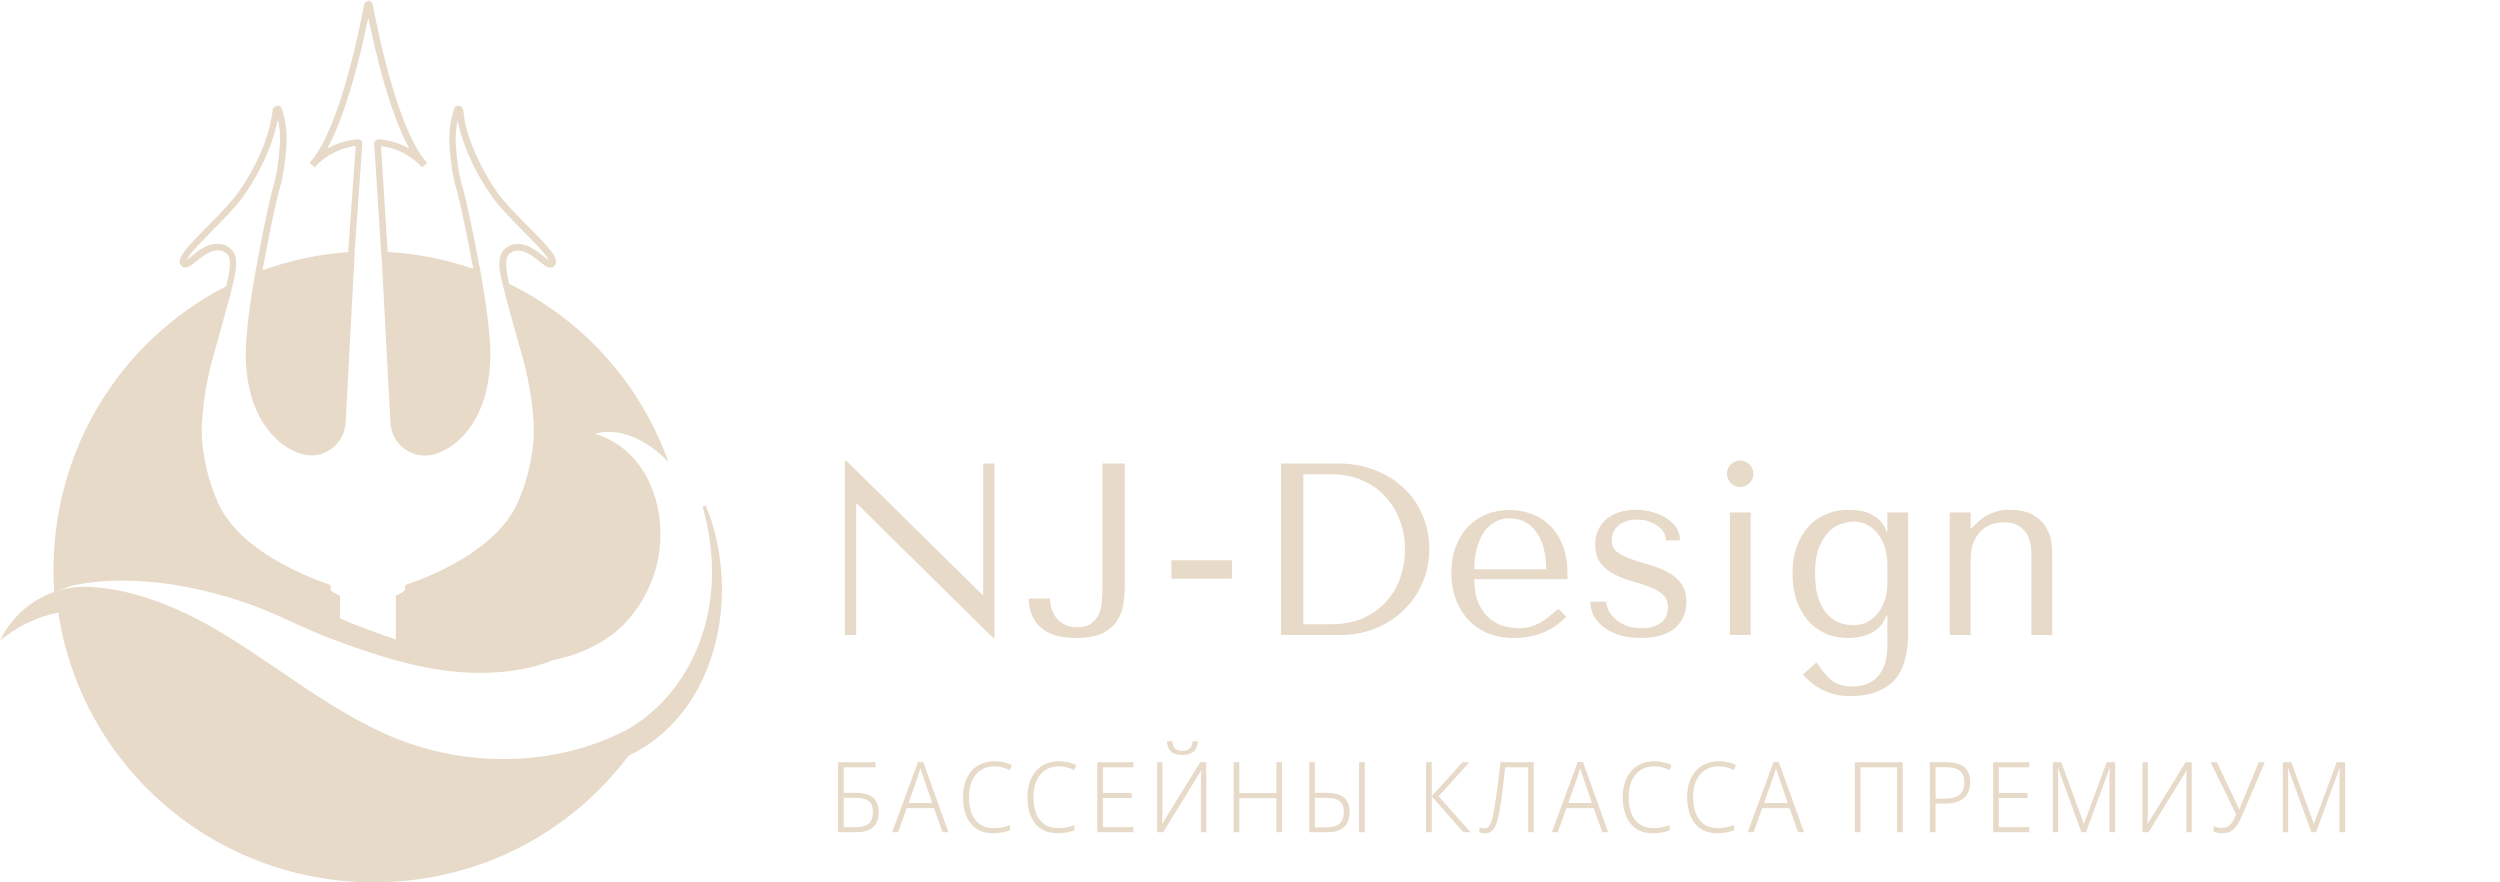 <?xml version="1.0" encoding="UTF-8"?> <svg xmlns="http://www.w3.org/2000/svg" width="204" height="72" viewBox="0 0 204 72" fill="none"><path d="M80.225 37.818H81.145V52.058H81.045L69.945 41.118H69.865V51.818H68.945V37.578H69.045L80.145 48.518H80.225V37.818ZM89.958 37.818H91.778V47.858C91.778 48.285 91.744 48.745 91.678 49.238C91.611 49.731 91.444 50.191 91.178 50.618C90.924 51.032 90.531 51.378 89.998 51.658C89.464 51.925 88.738 52.058 87.818 52.058C86.538 52.058 85.578 51.778 84.938 51.218C84.298 50.658 83.964 49.865 83.938 48.838H85.678C85.678 49.051 85.711 49.298 85.778 49.578C85.858 49.845 85.978 50.098 86.138 50.338C86.311 50.578 86.538 50.778 86.818 50.938C87.111 51.098 87.478 51.178 87.918 51.178C88.424 51.178 88.811 51.072 89.078 50.858C89.358 50.632 89.564 50.358 89.698 50.038C89.831 49.705 89.904 49.352 89.918 48.978C89.944 48.592 89.958 48.238 89.958 47.918V37.818ZM100.527 45.718V47.218H95.587V45.718H100.527ZM104.531 51.818V37.818H109.131C110.237 37.818 111.251 37.998 112.171 38.358C113.091 38.705 113.877 39.191 114.531 39.818C115.197 40.431 115.711 41.165 116.071 42.018C116.444 42.871 116.631 43.791 116.631 44.778C116.631 45.805 116.437 46.752 116.051 47.618C115.677 48.471 115.157 49.212 114.491 49.838C113.837 50.465 113.071 50.952 112.191 51.298C111.311 51.645 110.371 51.818 109.371 51.818H104.531ZM106.351 50.938H108.551C109.644 50.938 110.571 50.758 111.331 50.398C112.104 50.025 112.737 49.545 113.231 48.958C113.724 48.371 114.084 47.718 114.311 46.998C114.537 46.265 114.651 45.538 114.651 44.818C114.651 44.018 114.517 43.252 114.251 42.518C113.984 41.772 113.591 41.118 113.071 40.558C112.564 39.985 111.931 39.532 111.171 39.198C110.411 38.865 109.537 38.698 108.551 38.698H106.351V50.938ZM127.904 47.258H120.304C120.304 48.072 120.424 48.738 120.664 49.258C120.904 49.778 121.204 50.185 121.564 50.478C121.924 50.772 122.31 50.978 122.724 51.098C123.15 51.205 123.55 51.258 123.924 51.258C124.257 51.258 124.557 51.225 124.824 51.158C125.104 51.078 125.37 50.971 125.624 50.838C125.877 50.705 126.124 50.538 126.364 50.338C126.617 50.138 126.884 49.918 127.164 49.678L127.804 50.318C127.27 50.878 126.644 51.312 125.924 51.618C125.204 51.911 124.417 52.058 123.564 52.058C122.684 52.058 121.917 51.911 121.264 51.618C120.624 51.312 120.09 50.911 119.664 50.418C119.25 49.911 118.937 49.345 118.724 48.718C118.524 48.078 118.424 47.425 118.424 46.758C118.424 45.958 118.544 45.245 118.784 44.618C119.024 43.978 119.357 43.438 119.784 42.998C120.21 42.545 120.71 42.205 121.284 41.978C121.857 41.738 122.484 41.618 123.164 41.618C123.804 41.618 124.41 41.725 124.984 41.938C125.557 42.151 126.057 42.471 126.484 42.898C126.924 43.325 127.27 43.865 127.524 44.518C127.777 45.172 127.904 45.945 127.904 46.838V47.258ZM120.304 46.458H126.164C126.164 45.165 125.897 44.151 125.364 43.418C124.844 42.672 124.11 42.298 123.164 42.298C122.67 42.298 122.244 42.418 121.884 42.658C121.524 42.885 121.224 43.191 120.984 43.578C120.757 43.965 120.584 44.411 120.464 44.918C120.357 45.411 120.304 45.925 120.304 46.458ZM137.088 44.098H135.948C135.948 43.925 135.901 43.738 135.808 43.538C135.715 43.338 135.568 43.158 135.368 42.998C135.168 42.825 134.921 42.685 134.628 42.578C134.335 42.458 133.988 42.398 133.588 42.398C133.188 42.398 132.855 42.458 132.588 42.578C132.321 42.685 132.108 42.825 131.948 42.998C131.788 43.158 131.675 43.338 131.608 43.538C131.541 43.725 131.508 43.905 131.508 44.078C131.508 44.492 131.655 44.812 131.948 45.038C132.255 45.265 132.635 45.458 133.088 45.618C133.541 45.778 134.028 45.931 134.548 46.078C135.081 46.225 135.575 46.418 136.028 46.658C136.481 46.885 136.855 47.191 137.148 47.578C137.455 47.965 137.608 48.478 137.608 49.118C137.608 49.998 137.295 50.712 136.668 51.258C136.055 51.791 135.135 52.058 133.908 52.058C133.228 52.058 132.628 51.978 132.108 51.818C131.601 51.645 131.168 51.418 130.808 51.138C130.461 50.858 130.201 50.545 130.028 50.198C129.855 49.838 129.768 49.471 129.768 49.098H131.068C131.068 49.258 131.115 49.458 131.208 49.698C131.315 49.938 131.481 50.178 131.708 50.418C131.948 50.645 132.248 50.845 132.608 51.018C132.981 51.178 133.435 51.258 133.968 51.258C134.395 51.258 134.748 51.205 135.028 51.098C135.308 50.978 135.528 50.838 135.688 50.678C135.848 50.505 135.955 50.318 136.008 50.118C136.075 49.918 136.108 49.725 136.108 49.538C136.108 49.098 135.961 48.752 135.668 48.498C135.375 48.245 135.008 48.038 134.568 47.878C134.128 47.705 133.648 47.551 133.128 47.418C132.621 47.272 132.148 47.085 131.708 46.858C131.268 46.632 130.901 46.331 130.608 45.958C130.315 45.585 130.168 45.078 130.168 44.438C130.168 43.971 130.255 43.565 130.428 43.218C130.601 42.858 130.835 42.558 131.128 42.318C131.435 42.078 131.788 41.898 132.188 41.778C132.601 41.658 133.041 41.598 133.508 41.598C134.001 41.598 134.461 41.665 134.888 41.798C135.328 41.918 135.708 42.092 136.028 42.318C136.361 42.532 136.621 42.791 136.808 43.098C136.995 43.405 137.088 43.738 137.088 44.098ZM141.157 41.818H142.857V51.818H141.157V41.818ZM140.917 38.658C140.917 38.365 141.024 38.111 141.237 37.898C141.451 37.685 141.704 37.578 141.997 37.578C142.291 37.578 142.544 37.685 142.757 37.898C142.971 38.111 143.077 38.365 143.077 38.658C143.077 38.952 142.971 39.205 142.757 39.418C142.544 39.632 142.291 39.738 141.997 39.738C141.704 39.738 141.451 39.632 141.237 39.418C141.024 39.205 140.917 38.952 140.917 38.658ZM154.01 52.658V50.218H153.93C153.703 50.858 153.31 51.325 152.75 51.618C152.203 51.911 151.556 52.058 150.81 52.058C150.13 52.058 149.51 51.938 148.95 51.698C148.403 51.445 147.93 51.092 147.53 50.638C147.13 50.172 146.816 49.618 146.59 48.978C146.376 48.325 146.27 47.598 146.27 46.798C146.27 46.011 146.376 45.298 146.59 44.658C146.816 44.018 147.13 43.471 147.53 43.018C147.93 42.565 148.41 42.218 148.97 41.978C149.53 41.725 150.15 41.598 150.83 41.598C151.683 41.598 152.37 41.758 152.89 42.078C153.423 42.385 153.77 42.818 153.93 43.378H154.01V41.818H155.71V51.638C155.71 52.305 155.643 52.945 155.51 53.558C155.39 54.185 155.156 54.738 154.81 55.218C154.463 55.698 153.976 56.078 153.35 56.358C152.723 56.651 151.903 56.798 150.89 56.798C150.343 56.798 149.856 56.725 149.43 56.578C149.003 56.445 148.636 56.278 148.33 56.078C148.023 55.892 147.77 55.698 147.57 55.498C147.37 55.312 147.223 55.158 147.13 55.038L148.23 54.038C148.59 54.638 148.983 55.118 149.41 55.478C149.85 55.838 150.423 56.018 151.13 56.018C151.53 56.018 151.903 55.958 152.25 55.838C152.61 55.718 152.916 55.525 153.17 55.258C153.436 54.992 153.643 54.645 153.79 54.218C153.936 53.791 154.01 53.272 154.01 52.658ZM154.01 47.558V46.078C154.01 45.625 153.95 45.185 153.83 44.758C153.71 44.331 153.53 43.958 153.29 43.638C153.063 43.305 152.776 43.045 152.43 42.858C152.083 42.658 151.69 42.558 151.25 42.558C151.05 42.558 150.77 42.605 150.41 42.698C150.063 42.778 149.716 42.965 149.37 43.258C149.036 43.551 148.743 43.978 148.49 44.538C148.236 45.085 148.11 45.825 148.11 46.758C148.11 47.638 148.21 48.358 148.41 48.918C148.623 49.478 148.883 49.911 149.19 50.218C149.51 50.525 149.85 50.738 150.21 50.858C150.583 50.965 150.93 51.018 151.25 51.018C151.61 51.018 151.956 50.945 152.29 50.798C152.623 50.638 152.916 50.411 153.17 50.118C153.423 49.825 153.623 49.465 153.77 49.038C153.93 48.611 154.01 48.118 154.01 47.558ZM167.461 51.818H165.761V45.238C165.761 45.105 165.748 44.892 165.721 44.598C165.694 44.305 165.608 44.011 165.461 43.718C165.328 43.425 165.108 43.172 164.801 42.958C164.494 42.731 164.061 42.618 163.501 42.618C163.154 42.618 162.814 42.678 162.481 42.798C162.161 42.918 161.874 43.105 161.621 43.358C161.368 43.611 161.168 43.925 161.021 44.298C160.874 44.672 160.801 45.118 160.801 45.638V51.818H159.101V41.818H160.801V43.098H160.881L161.201 42.778C161.668 42.312 162.141 41.998 162.621 41.838C163.101 41.665 163.534 41.585 163.921 41.598C164.801 41.598 165.481 41.752 165.961 42.058C166.441 42.352 166.788 42.705 167.001 43.118C167.228 43.518 167.361 43.931 167.401 44.358C167.441 44.772 167.461 45.098 167.461 45.338V51.818Z" fill="#E7DAC9"></path><path d="M68.388 67.909V62.197H71.445V62.613H68.853V64.693H69.788C70.242 64.693 70.607 64.752 70.885 64.869C71.167 64.981 71.373 65.154 71.501 65.389C71.634 65.618 71.701 65.909 71.701 66.261C71.701 66.618 71.636 66.92 71.508 67.165C71.38 67.41 71.18 67.597 70.909 67.725C70.642 67.848 70.298 67.909 69.876 67.909H68.388ZM69.82 67.501C70.317 67.501 70.674 67.402 70.892 67.205C71.117 67.008 71.228 66.693 71.228 66.261C71.228 65.962 71.172 65.728 71.061 65.557C70.948 65.386 70.781 65.269 70.556 65.205C70.338 65.136 70.061 65.101 69.725 65.101H68.853V67.501H69.82ZM76.914 67.909L76.21 65.941H73.986L73.282 67.909H72.802L74.906 62.181H75.338L77.394 67.909H76.914ZM75.362 63.461C75.346 63.408 75.322 63.336 75.29 63.245C75.258 63.154 75.226 63.058 75.194 62.957C75.167 62.856 75.141 62.765 75.114 62.685C75.087 62.776 75.058 62.869 75.026 62.965C74.999 63.061 74.97 63.152 74.938 63.237C74.911 63.322 74.887 63.4 74.866 63.469L74.138 65.525H76.066L75.362 63.461ZM81.147 62.533C80.822 62.533 80.529 62.594 80.267 62.717C80.011 62.834 79.793 63.005 79.612 63.229C79.436 63.448 79.299 63.712 79.204 64.021C79.113 64.325 79.067 64.664 79.067 65.037C79.067 65.549 79.142 65.997 79.291 66.381C79.441 66.76 79.665 67.053 79.963 67.261C80.262 67.469 80.633 67.573 81.076 67.573C81.337 67.573 81.577 67.552 81.796 67.509C82.014 67.461 82.219 67.405 82.412 67.341V67.749C82.23 67.824 82.028 67.882 81.803 67.925C81.585 67.968 81.326 67.989 81.028 67.989C80.489 67.989 80.038 67.866 79.675 67.621C79.313 67.376 79.038 67.032 78.852 66.589C78.67 66.146 78.579 65.629 78.579 65.037C78.579 64.616 78.635 64.226 78.748 63.869C78.865 63.512 79.033 63.202 79.251 62.941C79.47 62.68 79.74 62.477 80.059 62.333C80.379 62.189 80.745 62.117 81.156 62.117C81.417 62.117 81.665 62.144 81.9 62.197C82.139 62.25 82.364 62.328 82.572 62.429L82.388 62.837C82.195 62.736 81.996 62.661 81.787 62.613C81.585 62.56 81.371 62.533 81.147 62.533ZM86.407 62.533C86.081 62.533 85.788 62.594 85.527 62.717C85.271 62.834 85.052 63.005 84.871 63.229C84.695 63.448 84.559 63.712 84.463 64.021C84.372 64.325 84.327 64.664 84.327 65.037C84.327 65.549 84.401 65.997 84.551 66.381C84.7 66.76 84.924 67.053 85.223 67.261C85.521 67.469 85.892 67.573 86.335 67.573C86.596 67.573 86.836 67.552 87.055 67.509C87.273 67.461 87.479 67.405 87.671 67.341V67.749C87.489 67.824 87.287 67.882 87.063 67.925C86.844 67.968 86.585 67.989 86.287 67.989C85.748 67.989 85.297 67.866 84.935 67.621C84.572 67.376 84.297 67.032 84.111 66.589C83.929 66.146 83.839 65.629 83.839 65.037C83.839 64.616 83.895 64.226 84.007 63.869C84.124 63.512 84.292 63.202 84.511 62.941C84.729 62.68 84.999 62.477 85.319 62.333C85.639 62.189 86.004 62.117 86.415 62.117C86.676 62.117 86.924 62.144 87.159 62.197C87.399 62.25 87.623 62.328 87.831 62.429L87.647 62.837C87.455 62.736 87.255 62.661 87.047 62.613C86.844 62.56 86.631 62.533 86.407 62.533ZM92.486 67.909H89.534V62.197H92.486V62.613H89.998V64.709H92.35V65.117H89.998V67.493H92.486V67.909ZM97.746 60.485C97.736 60.736 97.68 60.944 97.578 61.109C97.477 61.274 97.333 61.4 97.146 61.485C96.965 61.565 96.738 61.605 96.466 61.605C96.2 61.605 95.976 61.565 95.794 61.485C95.613 61.4 95.477 61.277 95.386 61.117C95.296 60.952 95.242 60.741 95.226 60.485H95.658C95.685 60.773 95.76 60.976 95.882 61.093C96.01 61.21 96.208 61.269 96.474 61.269C96.73 61.269 96.928 61.21 97.066 61.093C97.21 60.976 97.293 60.773 97.314 60.485H97.746ZM94.418 62.197H94.85V66.085C94.85 66.181 94.85 66.282 94.85 66.389C94.85 66.496 94.848 66.6 94.842 66.701C94.842 66.802 94.84 66.896 94.834 66.981C94.829 67.066 94.824 67.144 94.818 67.213H94.842L97.938 62.197H98.434V67.909H97.994V64.085C97.994 63.973 97.994 63.858 97.994 63.741C98 63.624 98.002 63.512 98.002 63.405C98.008 63.298 98.013 63.2 98.018 63.109C98.024 63.018 98.026 62.941 98.026 62.877H98.01L94.914 67.909H94.418V62.197ZM104.614 67.909H104.15V65.125H101.126V67.909H100.662V62.197H101.126V64.709H104.15V62.197H104.614V67.909ZM106.835 67.909V62.197H107.299V64.693H108.251C108.688 64.693 109.043 64.752 109.315 64.869C109.592 64.981 109.797 65.154 109.931 65.389C110.064 65.624 110.131 65.914 110.131 66.261C110.131 66.613 110.064 66.912 109.931 67.157C109.803 67.402 109.605 67.589 109.339 67.717C109.072 67.845 108.736 67.909 108.331 67.909H106.835ZM108.275 67.509C108.739 67.509 109.085 67.41 109.315 67.213C109.544 67.01 109.659 66.693 109.659 66.261C109.659 65.962 109.6 65.73 109.483 65.565C109.371 65.394 109.205 65.274 108.987 65.205C108.773 65.136 108.509 65.101 108.195 65.101H107.299V67.509H108.275ZM110.899 67.909V62.197H111.363V67.909H110.899ZM119.992 67.909H119.416L116.832 64.997V67.909H116.368V62.197H116.832V64.965L119.344 62.197H119.904L117.392 64.973L119.992 67.909ZM125.159 67.909H124.703V62.613H122.823C122.796 62.885 122.764 63.176 122.727 63.485C122.695 63.794 122.658 64.106 122.615 64.421C122.578 64.736 122.538 65.045 122.495 65.349C122.452 65.648 122.407 65.925 122.359 66.181C122.295 66.544 122.218 66.861 122.127 67.133C122.036 67.405 121.916 67.618 121.767 67.773C121.618 67.922 121.418 67.997 121.167 67.997C121.076 67.997 120.994 67.989 120.919 67.973C120.844 67.957 120.778 67.938 120.719 67.917V67.509C120.778 67.536 120.839 67.557 120.903 67.573C120.967 67.589 121.039 67.597 121.119 67.597C121.284 67.597 121.418 67.528 121.519 67.389C121.62 67.25 121.7 67.066 121.759 66.837C121.823 66.602 121.879 66.344 121.927 66.061C121.97 65.794 122.012 65.506 122.055 65.197C122.103 64.882 122.148 64.557 122.191 64.221C122.239 63.885 122.282 63.546 122.319 63.205C122.362 62.858 122.402 62.522 122.439 62.197H125.159V67.909ZM130.747 67.909L130.043 65.941H127.819L127.115 67.909H126.635L128.739 62.181H129.171L131.227 67.909H130.747ZM129.195 63.461C129.179 63.408 129.155 63.336 129.123 63.245C129.091 63.154 129.059 63.058 129.027 62.957C129 62.856 128.973 62.765 128.947 62.685C128.92 62.776 128.891 62.869 128.859 62.965C128.832 63.061 128.803 63.152 128.771 63.237C128.744 63.322 128.72 63.4 128.699 63.469L127.971 65.525H129.899L129.195 63.461ZM134.98 62.533C134.655 62.533 134.362 62.594 134.1 62.717C133.844 62.834 133.626 63.005 133.444 63.229C133.268 63.448 133.132 63.712 133.036 64.021C132.946 64.325 132.9 64.664 132.9 65.037C132.9 65.549 132.975 65.997 133.124 66.381C133.274 66.76 133.498 67.053 133.796 67.261C134.095 67.469 134.466 67.573 134.908 67.573C135.17 67.573 135.41 67.552 135.628 67.509C135.847 67.461 136.052 67.405 136.244 67.341V67.749C136.063 67.824 135.86 67.882 135.636 67.925C135.418 67.968 135.159 67.989 134.86 67.989C134.322 67.989 133.871 67.866 133.508 67.621C133.146 67.376 132.871 67.032 132.684 66.589C132.503 66.146 132.412 65.629 132.412 65.037C132.412 64.616 132.468 64.226 132.58 63.869C132.698 63.512 132.866 63.202 133.084 62.941C133.303 62.68 133.572 62.477 133.892 62.333C134.212 62.189 134.578 62.117 134.988 62.117C135.25 62.117 135.498 62.144 135.732 62.197C135.972 62.25 136.196 62.328 136.404 62.429L136.22 62.837C136.028 62.736 135.828 62.661 135.62 62.613C135.418 62.56 135.204 62.533 134.98 62.533ZM140.239 62.533C139.914 62.533 139.621 62.594 139.359 62.717C139.103 62.834 138.885 63.005 138.703 63.229C138.527 63.448 138.391 63.712 138.295 64.021C138.205 64.325 138.159 64.664 138.159 65.037C138.159 65.549 138.234 65.997 138.383 66.381C138.533 66.76 138.757 67.053 139.055 67.261C139.354 67.469 139.725 67.573 140.167 67.573C140.429 67.573 140.669 67.552 140.887 67.509C141.106 67.461 141.311 67.405 141.503 67.341V67.749C141.322 67.824 141.119 67.882 140.895 67.925C140.677 67.968 140.418 67.989 140.119 67.989C139.581 67.989 139.13 67.866 138.767 67.621C138.405 67.376 138.13 67.032 137.943 66.589C137.762 66.146 137.671 65.629 137.671 65.037C137.671 64.616 137.727 64.226 137.839 63.869C137.957 63.512 138.125 63.202 138.343 62.941C138.562 62.68 138.831 62.477 139.151 62.333C139.471 62.189 139.837 62.117 140.247 62.117C140.509 62.117 140.757 62.144 140.991 62.197C141.231 62.25 141.455 62.328 141.663 62.429L141.479 62.837C141.287 62.736 141.087 62.661 140.879 62.613C140.677 62.56 140.463 62.533 140.239 62.533ZM146.727 67.909L146.023 65.941H143.799L143.095 67.909H142.615L144.719 62.181H145.151L147.207 67.909H146.727ZM145.175 63.461C145.159 63.408 145.135 63.336 145.103 63.245C145.071 63.154 145.039 63.058 145.007 62.957C144.98 62.856 144.954 62.765 144.927 62.685C144.9 62.776 144.871 62.869 144.839 62.965C144.812 63.061 144.783 63.152 144.751 63.237C144.724 63.322 144.7 63.4 144.679 63.469L143.951 65.525H145.879L145.175 63.461ZM151.354 67.909V62.197H155.258V67.909H154.802V62.613H151.818V67.909H151.354ZM158.832 62.197C159.483 62.197 159.968 62.33 160.288 62.597C160.608 62.864 160.768 63.269 160.768 63.813C160.768 64.085 160.725 64.33 160.64 64.549C160.56 64.768 160.435 64.954 160.264 65.109C160.099 65.258 159.888 65.373 159.632 65.453C159.376 65.533 159.072 65.573 158.72 65.573H157.944V67.909H157.48V62.197H158.832ZM158.784 62.605H157.944V65.173H158.664C159.005 65.173 159.296 65.133 159.536 65.053C159.781 64.968 159.968 64.829 160.096 64.637C160.224 64.44 160.288 64.173 160.288 63.837C160.288 63.41 160.165 63.098 159.92 62.901C159.68 62.704 159.301 62.605 158.784 62.605ZM165.59 67.909H162.638V62.197H165.59V62.613H163.102V64.709H165.454V65.117H163.102V67.493H165.59V67.909ZM169.842 67.909L167.938 62.685H167.914C167.924 62.781 167.93 62.89 167.93 63.013C167.935 63.13 167.938 63.256 167.938 63.389C167.943 63.517 167.946 63.65 167.946 63.789V67.909H167.514V62.197H168.202L170.034 67.205H170.058L171.906 62.197H172.594V67.909H172.13V63.741C172.13 63.624 172.13 63.504 172.13 63.381C172.135 63.258 172.14 63.138 172.146 63.021C172.156 62.904 172.162 62.794 172.162 62.693H172.138L170.218 67.909H169.842ZM174.828 62.197H175.26V66.085C175.26 66.181 175.26 66.282 175.26 66.389C175.26 66.496 175.257 66.6 175.252 66.701C175.252 66.802 175.249 66.896 175.244 66.981C175.238 67.066 175.233 67.144 175.228 67.213H175.252L178.348 62.197H178.844V67.909H178.404V64.085C178.404 63.973 178.404 63.858 178.404 63.741C178.409 63.624 178.412 63.512 178.412 63.405C178.417 63.298 178.422 63.2 178.428 63.109C178.433 63.018 178.436 62.941 178.436 62.877H178.42L175.324 67.909H174.828V62.197ZM182.959 66.541C182.836 66.84 182.703 67.098 182.559 67.317C182.42 67.536 182.252 67.704 182.055 67.821C181.858 67.933 181.61 67.989 181.311 67.989C181.172 67.989 181.047 67.976 180.935 67.949C180.823 67.928 180.722 67.901 180.631 67.869V67.405C180.727 67.453 180.828 67.49 180.935 67.517C181.042 67.544 181.156 67.557 181.279 67.557C181.487 67.557 181.66 67.517 181.799 67.437C181.938 67.352 182.06 67.229 182.167 67.069C182.274 66.904 182.375 66.701 182.471 66.461L180.383 62.197H180.895L182.495 65.557C182.522 65.61 182.546 65.664 182.567 65.717C182.594 65.77 182.618 65.824 182.639 65.877C182.666 65.93 182.69 65.986 182.711 66.045H182.727C182.748 65.997 182.77 65.946 182.791 65.893C182.812 65.834 182.831 65.778 182.847 65.725C182.868 65.672 182.89 65.624 182.911 65.581L184.311 62.197H184.807L182.959 66.541ZM188.611 67.909L186.707 62.685H186.683C186.694 62.781 186.699 62.89 186.699 63.013C186.704 63.13 186.707 63.256 186.707 63.389C186.712 63.517 186.715 63.65 186.715 63.789V67.909H186.283V62.197H186.971L188.803 67.205H188.827L190.675 62.197H191.363V67.909H190.899V63.741C190.899 63.624 190.899 63.504 190.899 63.381C190.904 63.258 190.91 63.138 190.915 63.021C190.926 62.904 190.931 62.794 190.931 62.693H190.907L188.987 67.909H188.611Z" fill="#E7DAC9"></path><path d="M58.48 44.093C58.427 43.871 58.374 43.648 58.32 43.426C58.128 42.684 57.883 41.953 57.584 41.254L57.328 41.339C57.381 41.519 57.435 41.699 57.477 41.879C57.531 42.102 57.584 42.313 57.638 42.536C59.526 51.213 55.29 57.591 50.563 59.848C44.599 62.687 37.312 62.634 31.07 59.721C28.136 58.343 25.426 56.511 22.822 54.731C21.307 53.703 19.75 52.643 18.149 51.669C15.492 50.058 11.459 48.098 7.341 47.886C5.228 47.78 3.212 48.543 1.718 49.931C1.611 50.026 1.515 50.122 1.44 50.207C1.067 50.588 0.736 51.012 0.448 51.467C0.341 51.637 0.288 51.732 0.288 51.732L0 52.262L0.48 51.902C1.76 50.948 3.19 50.302 4.759 49.984C5.655 56.023 8.717 61.575 13.369 65.622C18.106 69.733 24.188 72 30.483 72C38.731 72 46.317 68.239 51.278 61.681C54.319 60.219 56.592 57.623 57.851 54.19C59.003 51.075 59.217 47.494 58.48 44.093Z" fill="#E7DAC9"></path><path d="M4.427 48.373L4.607 48.288C4.947 48.117 5.297 48.01 5.679 47.85C5.785 47.807 5.902 47.775 6.018 47.754C11.502 46.655 17.272 48.213 20.242 49.259C21.473 49.685 22.682 50.24 23.859 50.774C24.867 51.233 25.917 51.702 26.967 52.097C30.34 53.367 34.275 54.733 38.401 54.893C38.677 54.904 38.953 54.904 39.229 54.904C41.456 54.904 43.44 54.552 45.148 53.858C46.983 53.484 48.574 52.812 49.878 51.841C51.544 50.603 52.859 48.65 53.495 46.463C54.248 43.87 53.919 40.892 52.636 38.683C51.692 37.072 50.324 35.952 48.648 35.429C48.616 35.418 48.616 35.375 48.648 35.365C50.631 34.842 52.795 36.016 54.111 37.275L54.545 37.691L54.333 37.125C51.978 31.011 47.439 26.059 41.562 23.167C41.552 23.167 41.552 23.157 41.541 23.146C41.127 21.236 41.265 20.798 41.881 20.521C41.934 20.5 41.976 20.478 41.997 20.478C42.284 20.425 42.57 20.457 42.825 20.564C43.164 20.702 43.472 20.905 43.716 21.097C43.811 21.172 43.917 21.247 44.013 21.321L44.384 21.609C44.426 21.641 44.469 21.673 44.532 21.716L44.553 21.727C44.596 21.759 44.66 21.791 44.766 21.823C44.797 21.834 44.84 21.834 44.904 21.844C44.935 21.844 44.978 21.844 45.041 21.823C45.116 21.802 45.19 21.748 45.254 21.684C45.307 21.62 45.328 21.556 45.349 21.503C45.381 21.396 45.37 21.332 45.36 21.247C45.349 21.161 45.328 21.097 45.296 21.012C45.243 20.884 45.179 20.777 45.116 20.692C45.01 20.542 44.893 20.382 44.734 20.201C44.299 19.689 43.822 19.208 43.365 18.75L42.994 18.376C42.517 17.896 42.029 17.394 41.562 16.893C41.276 16.573 41.043 16.306 40.831 16.05C40.671 15.847 40.512 15.612 40.364 15.388L40.205 15.143C39.791 14.502 39.42 13.841 39.102 13.19C38.561 12.08 38.189 11.066 37.967 10.084C37.892 9.7 37.839 9.337 37.807 8.996C37.797 8.879 37.733 8.761 37.638 8.697C37.553 8.644 37.457 8.622 37.362 8.644L37.33 8.622L37.182 8.697L37.086 8.804L37.065 8.847C36.672 10.159 36.566 10.959 36.757 12.806C36.906 14.236 37.118 15.004 37.235 15.409L37.267 15.505C37.563 16.594 38.094 19.08 38.614 21.887C38.614 21.908 38.592 21.93 38.571 21.919C36.344 21.151 34.021 20.692 31.666 20.564C31.645 20.564 31.634 20.553 31.634 20.532L31.093 11.963C31.093 11.941 31.114 11.931 31.136 11.931C33.119 12.176 34.286 13.499 34.35 13.563L34.434 13.67L34.848 13.296L34.763 13.19C32.366 10.405 30.722 2.017 30.414 0.363C30.383 0.213 30.266 0.107 30.117 0.085H30.086L30.064 0L30.043 0.085C29.884 0.085 29.746 0.203 29.714 0.363C29.407 2.017 27.763 10.405 25.355 13.19L25.27 13.296L25.578 13.563L25.684 13.67L25.779 13.542C25.832 13.489 26.999 12.165 28.982 11.92C29.004 11.92 29.025 11.931 29.025 11.952L28.41 20.542C28.41 20.553 28.399 20.574 28.378 20.574C26.012 20.745 23.7 21.236 21.473 22.036C21.451 22.047 21.43 22.026 21.43 22.004C21.961 19.102 22.491 16.562 22.788 15.495L22.82 15.399C22.936 14.993 23.149 14.225 23.297 12.795C23.488 10.949 23.382 10.159 22.989 8.857L22.894 8.729L22.852 8.697C22.841 8.686 22.83 8.686 22.82 8.676L22.745 8.633L22.735 8.644C22.629 8.622 22.512 8.633 22.427 8.697C22.385 8.729 22.342 8.772 22.311 8.814H22.268L22.258 8.943C22.109 10.266 21.674 11.664 20.932 13.19C20.613 13.841 20.242 14.492 19.829 15.132C19.776 15.207 19.723 15.292 19.659 15.377C19.51 15.601 19.351 15.836 19.192 16.039C18.98 16.295 18.747 16.573 18.46 16.882C17.994 17.384 17.506 17.885 17.028 18.376L16.657 18.75C16.201 19.208 15.734 19.689 15.299 20.201C15.14 20.382 15.024 20.542 14.918 20.692C14.864 20.777 14.79 20.884 14.737 21.022C14.705 21.097 14.684 21.161 14.674 21.268C14.663 21.321 14.663 21.396 14.695 21.513C14.705 21.556 14.727 21.609 14.79 21.684C14.843 21.748 14.918 21.791 14.992 21.812C15.055 21.834 15.108 21.834 15.172 21.834C15.204 21.834 15.246 21.823 15.268 21.812C15.374 21.78 15.437 21.737 15.48 21.716L15.511 21.695C15.565 21.663 15.607 21.631 15.649 21.599L16.021 21.311C16.116 21.236 16.222 21.151 16.318 21.076C16.572 20.894 16.88 20.681 17.209 20.542C17.453 20.436 17.739 20.404 17.994 20.446C18.047 20.468 18.142 20.489 18.195 20.51C18.831 20.809 18.959 21.247 18.471 23.338C18.471 23.349 18.46 23.36 18.45 23.36C9.762 27.831 4.364 36.699 4.364 46.527C4.364 47.071 4.385 47.647 4.417 48.224L4.427 48.373ZM15.681 20.873L15.321 21.161C15.289 21.183 15.257 21.204 15.236 21.225C15.236 21.225 15.236 21.225 15.236 21.215C15.268 21.129 15.321 21.055 15.363 20.98C15.459 20.841 15.565 20.702 15.702 20.542C16.127 20.041 16.593 19.571 17.039 19.112L17.41 18.739C17.887 18.248 18.386 17.746 18.853 17.234C19.065 16.999 19.256 16.786 19.425 16.583C19.627 16.348 19.807 16.092 19.988 15.836L20.263 15.42C20.688 14.758 21.07 14.086 21.398 13.414C22.014 12.155 22.417 11.002 22.639 9.882C22.65 9.85 22.692 9.85 22.703 9.882C22.883 10.725 22.894 11.482 22.756 12.742C22.608 14.129 22.417 14.833 22.289 15.26L22.258 15.356C21.961 16.434 21.462 18.824 20.921 21.737L20.815 22.346C20.507 24.042 20.274 25.686 20.136 27.223C19.563 33.177 22.12 36.218 24.485 37.008C25.068 37.2 25.705 37.221 26.288 37.019C27.423 36.613 28.155 35.599 28.208 34.436L28.919 21.055L28.94 20.66V20.532L29.566 11.728V11.706L29.513 11.472L29.47 11.482L29.46 11.472C29.396 11.408 29.301 11.365 29.195 11.365C28.208 11.44 27.402 11.749 26.797 12.08C26.766 12.091 26.744 12.069 26.755 12.037C28.367 9.017 29.523 3.991 30.022 1.579C30.032 1.547 30.075 1.547 30.086 1.579C30.573 3.991 31.73 9.017 33.352 12.037C33.363 12.069 33.342 12.091 33.31 12.08C32.706 11.749 31.889 11.44 30.902 11.365C30.807 11.365 30.722 11.397 30.648 11.472C30.648 11.472 30.648 11.472 30.637 11.482L30.595 11.472L30.531 11.706L31.04 19.646L31.125 20.937L31.146 21.044L31.857 34.447C31.899 35.61 32.631 36.624 33.777 37.029C34.36 37.232 34.997 37.221 35.58 37.029C37.945 36.24 40.502 33.198 39.929 27.244C39.78 25.675 39.536 23.989 39.218 22.239L39.176 22.015C38.635 19.112 38.094 16.509 37.776 15.377L37.744 15.281C37.627 14.854 37.426 14.15 37.277 12.763C37.139 11.472 37.15 10.703 37.351 9.818C37.373 9.946 37.394 10.074 37.426 10.202C37.659 11.237 38.041 12.293 38.603 13.435C38.932 14.107 39.314 14.78 39.748 15.441C39.802 15.516 39.855 15.601 39.908 15.687C40.067 15.922 40.226 16.167 40.406 16.391C40.618 16.658 40.862 16.935 41.159 17.266C41.626 17.778 42.124 18.28 42.612 18.771L42.973 19.144C43.419 19.603 43.885 20.073 44.31 20.564C44.458 20.734 44.553 20.873 44.649 21.001C44.691 21.065 44.745 21.14 44.776 21.225V21.236C44.745 21.215 44.723 21.193 44.691 21.172L44.32 20.884C44.214 20.798 44.119 20.724 44.013 20.649C43.737 20.446 43.397 20.211 43.005 20.051C42.655 19.913 42.262 19.87 41.849 19.945C41.775 19.966 41.7 19.987 41.637 20.03C40.746 20.436 40.661 21.193 40.799 22.218L40.947 22.879L41.011 23.157C41.053 23.327 41.096 23.52 41.149 23.733C41.393 24.715 41.743 25.963 42.231 27.703L42.655 29.197C43.238 31.256 43.716 34.33 43.514 36.208C43.323 37.936 42.899 39.548 42.241 41.02C40.48 44.98 34.901 47.124 33.193 47.69C33.087 47.722 33.024 47.829 33.034 47.946L33.056 48.117C33.056 48.127 33.056 48.138 33.045 48.149C32.896 48.298 32.674 48.437 32.387 48.565L32.302 48.597V52.14C32.302 52.161 32.281 52.183 32.26 52.172C31.422 51.884 30.51 51.564 29.417 51.148C29.12 51.041 28.834 50.923 28.547 50.795L28.42 50.742C28.198 50.646 27.985 50.561 27.763 50.465C27.752 50.465 27.741 50.443 27.741 50.432V48.597L27.657 48.565C27.36 48.448 27.137 48.298 26.978 48.149C26.967 48.138 26.967 48.127 26.967 48.117L26.988 47.935C26.999 47.829 26.935 47.722 26.829 47.679C25.122 47.103 19.553 44.969 17.781 41.01C17.124 39.537 16.7 37.926 16.509 36.197C16.307 34.319 16.784 31.245 17.368 29.186L17.792 27.681C18.333 25.75 18.725 24.352 18.969 23.338L19.16 22.484C19.383 21.225 19.319 20.457 18.375 20.019C18.322 19.998 18.259 19.966 18.174 19.945C17.76 19.859 17.336 19.891 16.954 20.041C16.562 20.201 16.222 20.436 15.946 20.638C15.883 20.702 15.777 20.788 15.681 20.873Z" fill="#E7DAC9"></path></svg> 